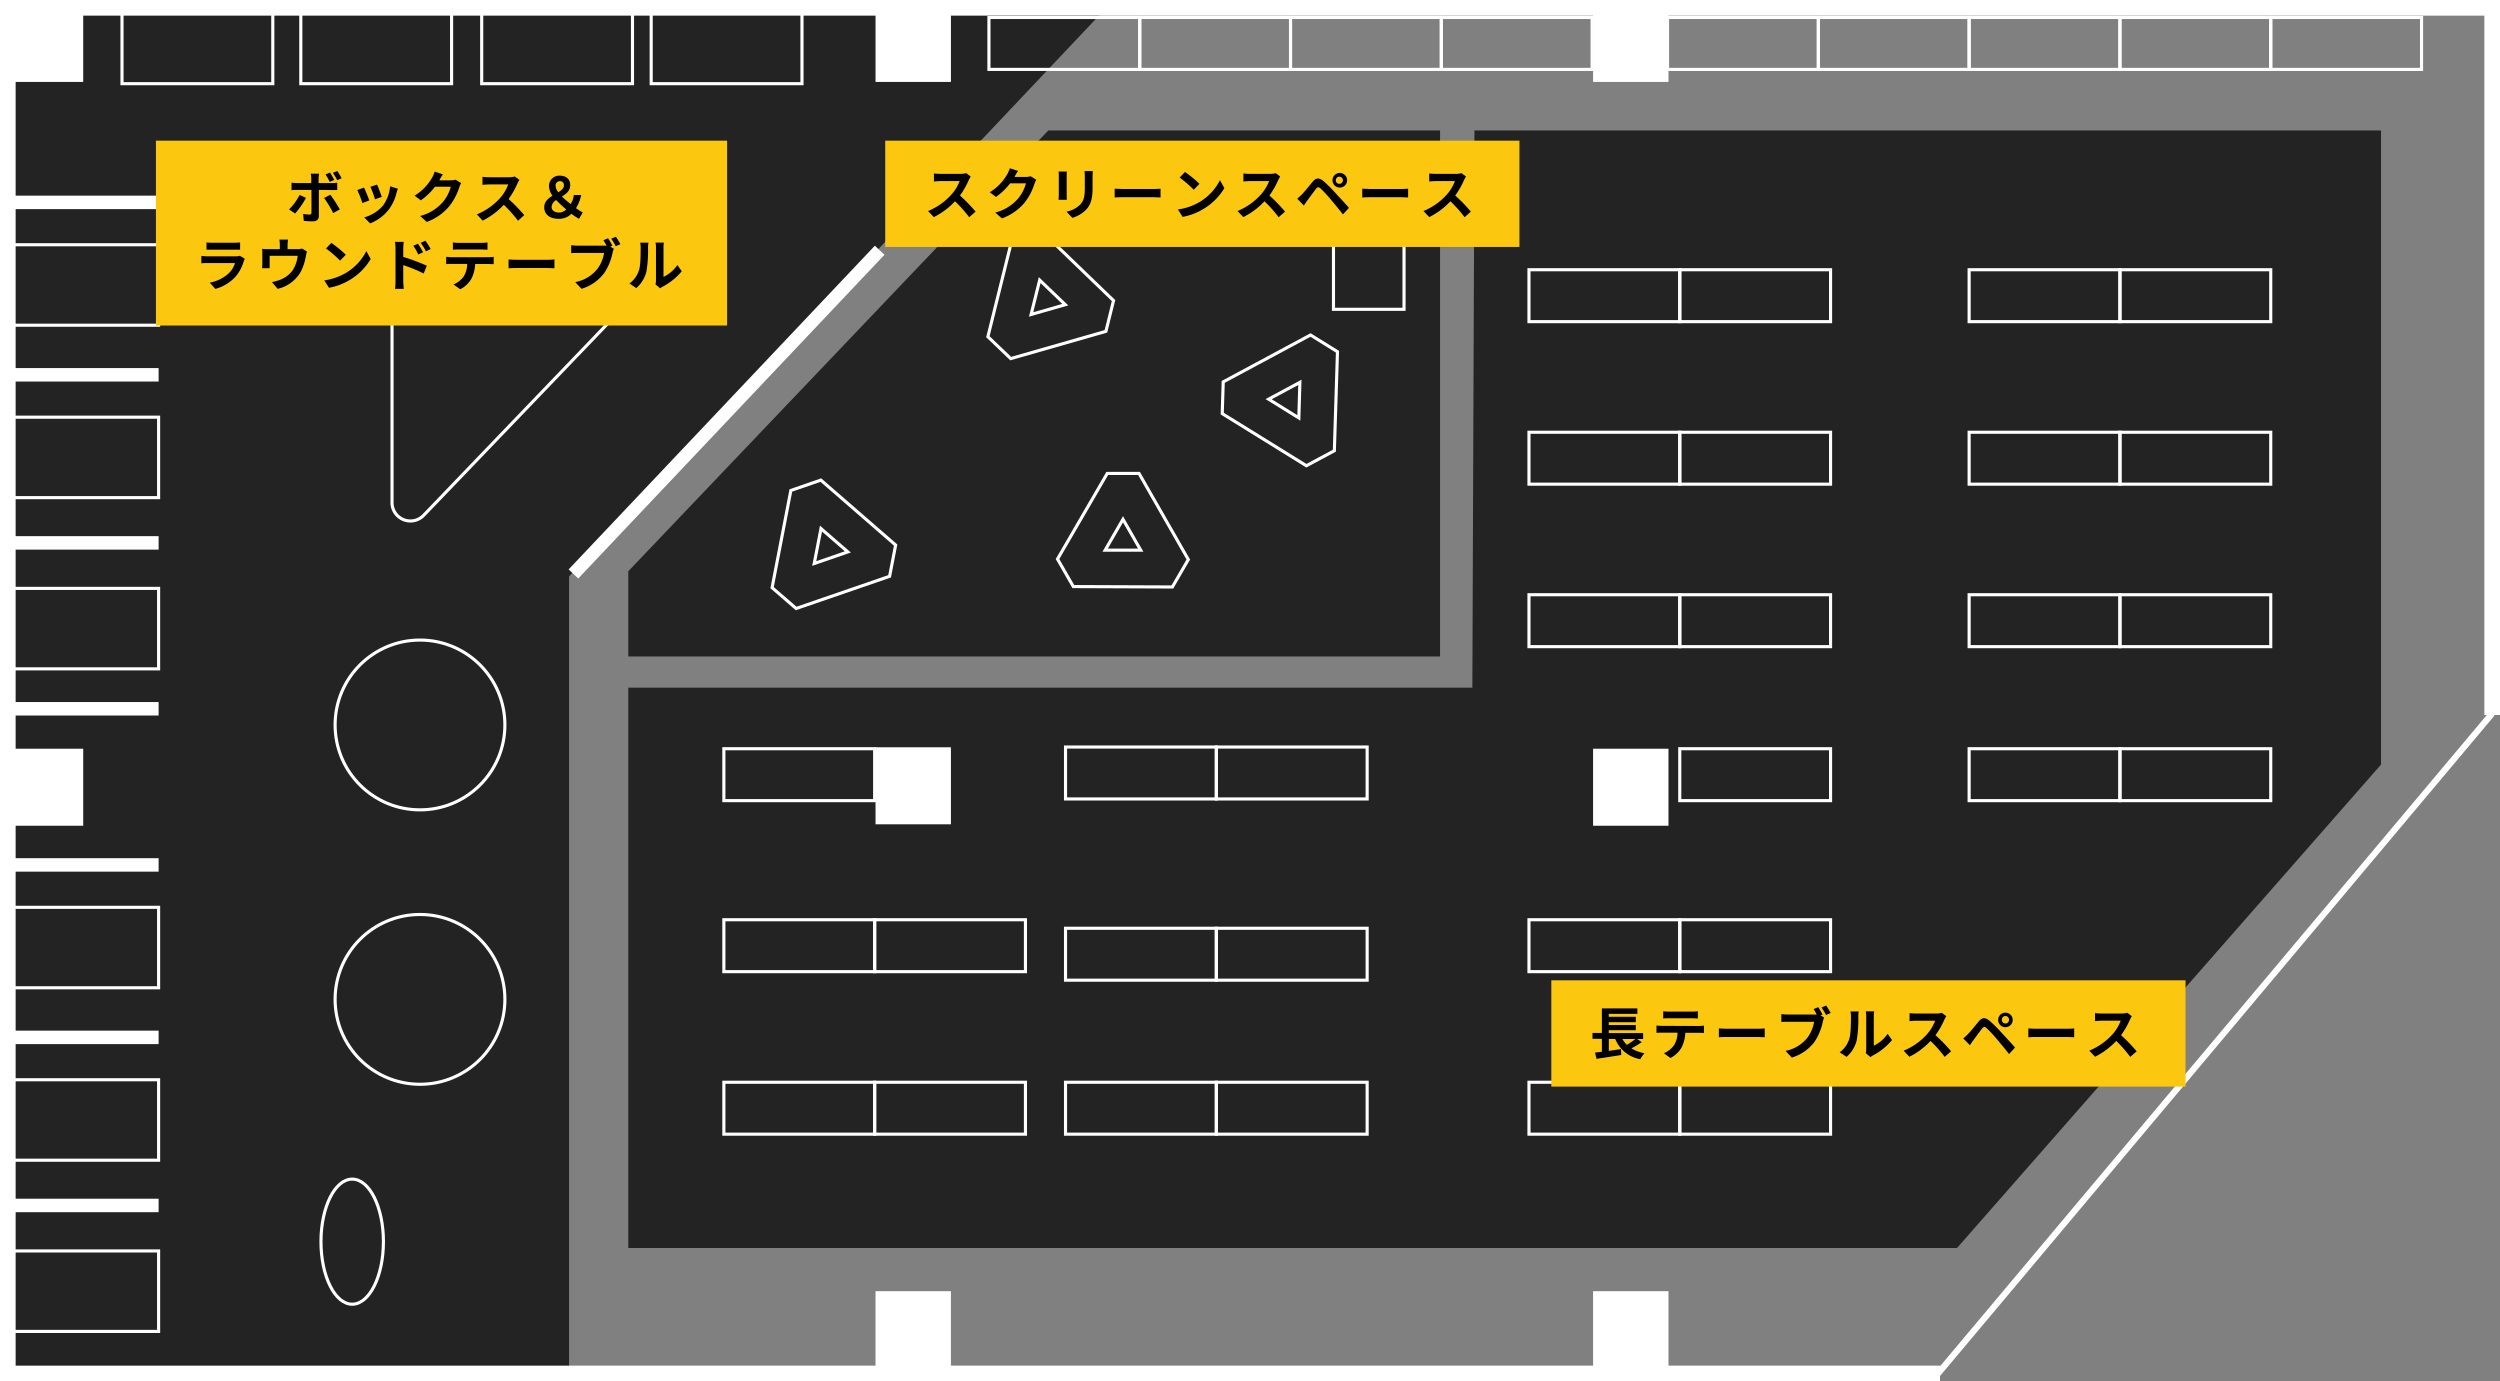 <svg xmlns="http://www.w3.org/2000/svg" viewBox="0 0 799.77 441.88"><rect x="0" y="0" width="799.77" height="441.88" fill="#808080" stroke="none"/><g id="レイヤー_2" data-name="レイヤー 2"><g id="レイヤー_9" data-name="レイヤー 9"><polygon points="182.05 2.5 2.5 2.5 2.5 439.38 182.05 439.38 182.05 184.38 353.93 2.5 182.05 2.5" style="fill:#232323"/><polygon points="201 182.74 335.35 41.74 460.69 41.74 460.69 210 201 210 201 182.74" style="fill:#232323"/><polygon points="471.69 41.74 761.71 41.74 761.71 244.59 626.06 399.25 201 399.25 201 219.98 471.02 219.98 471.69 41.74" style="fill:#232323"/><polyline points="797.27 228.73 797.27 2.5 2.5 2.5 2.5 439.38 620.62 439.38" style="fill:none;stroke:#fff;stroke-miterlimit:10;stroke-width:5px"/><rect x="629.94" y="239.52" width="48.24" height="16.61" style="fill:none;stroke:#fff;stroke-miterlimit:10"/><rect x="678.19" y="239.52" width="48.24" height="16.61" style="fill:none;stroke:#fff;stroke-miterlimit:10"/><rect x="629.94" y="190.26" width="48.24" height="16.61" style="fill:none;stroke:#fff;stroke-miterlimit:10"/><rect x="678.19" y="190.26" width="48.24" height="16.61" style="fill:none;stroke:#fff;stroke-miterlimit:10"/><rect x="629.94" y="138.28" width="48.24" height="16.61" style="fill:none;stroke:#fff;stroke-miterlimit:10"/><rect x="678.19" y="138.28" width="48.24" height="16.61" style="fill:none;stroke:#fff;stroke-miterlimit:10"/><rect x="629.94" y="86.29" width="48.24" height="16.61" style="fill:none;stroke:#fff;stroke-miterlimit:10"/><rect x="678.19" y="86.29" width="48.24" height="16.61" style="fill:none;stroke:#fff;stroke-miterlimit:10"/><rect x="678.18" y="5.59" width="48.24" height="16.61" style="fill:none;stroke:#fff;stroke-miterlimit:10"/><rect x="726.43" y="5.59" width="48.24" height="16.61" style="fill:none;stroke:#fff;stroke-miterlimit:10"/><rect x="581.7" y="5.59" width="48.24" height="16.61" style="fill:none;stroke:#fff;stroke-miterlimit:10"/><rect x="629.94" y="5.59" width="48.24" height="16.61" style="fill:none;stroke:#fff;stroke-miterlimit:10"/><rect x="533.46" y="5.59" width="48.24" height="16.61" style="fill:none;stroke:#fff;stroke-miterlimit:10"/><rect x="461.09" y="5.59" width="48.24" height="16.61" style="fill:none;stroke:#fff;stroke-miterlimit:10"/><rect x="412.85" y="5.59" width="48.24" height="16.61" style="fill:none;stroke:#fff;stroke-miterlimit:10"/><rect x="364.61" y="5.59" width="48.24" height="16.61" style="fill:none;stroke:#fff;stroke-miterlimit:10"/><rect x="316.37" y="5.59" width="48.24" height="16.61" style="fill:none;stroke:#fff;stroke-miterlimit:10"/><rect x="340.87" y="346.22" width="48.24" height="16.61" style="fill:none;stroke:#fff;stroke-miterlimit:10"/><rect x="389.12" y="346.22" width="48.24" height="16.61" style="fill:none;stroke:#fff;stroke-miterlimit:10"/><rect x="340.87" y="296.96" width="48.24" height="16.61" style="fill:none;stroke:#fff;stroke-miterlimit:10"/><rect x="389.12" y="296.96" width="48.24" height="16.61" style="fill:none;stroke:#fff;stroke-miterlimit:10"/><rect x="340.87" y="238.98" width="48.24" height="16.61" style="fill:none;stroke:#fff;stroke-miterlimit:10"/><rect x="389.12" y="238.98" width="48.24" height="16.61" style="fill:none;stroke:#fff;stroke-miterlimit:10"/><rect x="537.37" y="239.52" width="48.24" height="16.61" style="fill:none;stroke:#fff;stroke-miterlimit:10"/><rect x="509.64" y="239.52" width="24.12" height="24.64" style="fill:#fff"/><rect x="509.64" y="1.57" width="24.12" height="24.64" style="fill:#fff"/><rect x="509.64" y="413.06" width="24.12" height="24.64" style="fill:#fff"/><rect x="426.59" y="58.1" width="22.57" height="40.85" style="fill:none;stroke:#fff;stroke-miterlimit:10"/><rect x="280.09" y="413.06" width="24.12" height="24.64" style="fill:#fff"/><rect x="2.5" y="239.52" width="24.12" height="24.64" style="fill:#fff"/><rect x="2.5" y="1.57" width="24.12" height="24.64" style="fill:#fff"/><rect x="489.13" y="190.26" width="48.24" height="16.61" style="fill:none;stroke:#fff;stroke-miterlimit:10"/><rect x="537.37" y="190.26" width="48.24" height="16.61" style="fill:none;stroke:#fff;stroke-miterlimit:10"/><rect x="489.13" y="138.28" width="48.24" height="16.61" style="fill:none;stroke:#fff;stroke-miterlimit:10"/><rect x="537.37" y="138.28" width="48.24" height="16.61" style="fill:none;stroke:#fff;stroke-miterlimit:10"/><rect x="489.13" y="86.29" width="48.24" height="16.61" style="fill:none;stroke:#fff;stroke-miterlimit:10"/><rect x="537.37" y="86.29" width="48.24" height="16.61" style="fill:none;stroke:#fff;stroke-miterlimit:10"/><rect x="489.13" y="346.22" width="48.24" height="16.61" style="fill:none;stroke:#fff;stroke-miterlimit:10"/><rect x="537.37" y="346.22" width="48.24" height="16.61" style="fill:none;stroke:#fff;stroke-miterlimit:10"/><rect x="489.13" y="294.23" width="48.24" height="16.61" style="fill:none;stroke:#fff;stroke-miterlimit:10"/><rect x="537.37" y="294.23" width="48.24" height="16.61" style="fill:none;stroke:#fff;stroke-miterlimit:10"/><rect x="280.09" y="239.06" width="24.12" height="24.64" style="fill:#fff"/><rect x="280.09" y="1.57" width="24.12" height="24.64" style="fill:#fff"/><rect x="231.57" y="239.52" width="48.24" height="16.61" style="fill:none;stroke:#fff;stroke-miterlimit:10"/><rect x="231.57" y="346.22" width="48.24" height="16.61" style="fill:none;stroke:#fff;stroke-miterlimit:10"/><rect x="2.5" y="400.19" width="48.24" height="25.74" style="fill:none;stroke:#fff;stroke-miterlimit:10"/><rect x="2.5" y="383.48" width="48.24" height="4.31" style="fill:#fff"/><rect x="2.5" y="345.42" width="48.24" height="25.74" style="fill:none;stroke:#fff;stroke-miterlimit:10"/><rect x="2.5" y="329.71" width="48.24" height="4.31" style="fill:#fff"/><rect x="2.5" y="290.26" width="48.24" height="25.74" style="fill:none;stroke:#fff;stroke-miterlimit:10"/><rect x="2.5" y="274.54" width="48.24" height="4.31" style="fill:#fff"/><rect x="2.5" y="188.23" width="48.24" height="25.74" style="fill:none;stroke:#fff;stroke-miterlimit:10"/><path d="M125.41,160.77V89a5.88,5.88,0,0,1,5.88-5.88h68.85a5.89,5.89,0,0,1,4.25,10l-68.85,71.73A5.88,5.88,0,0,1,125.41,160.77Z" style="fill:none;stroke:#fff;stroke-miterlimit:10"/><rect x="2.5" y="171.52" width="48.24" height="4.31" style="fill:#fff"/><rect x="2.5" y="224.59" width="48.24" height="4.31" style="fill:#fff"/><rect x="2.5" y="133.46" width="48.24" height="25.74" style="fill:none;stroke:#fff;stroke-miterlimit:10"/><rect x="2.5" y="117.75" width="48.24" height="4.31" style="fill:#fff"/><rect x="2.5" y="78.3" width="48.24" height="25.74" style="fill:none;stroke:#fff;stroke-miterlimit:10"/><rect x="2.5" y="62.59" width="48.24" height="4.31" style="fill:#fff"/><rect x="39.03" y="1.03" width="48.24" height="25.74" style="fill:none;stroke:#fff;stroke-miterlimit:10"/><rect x="96.23" y="1.03" width="48.24" height="25.74" style="fill:none;stroke:#fff;stroke-miterlimit:10"/><rect x="154.1" y="1.03" width="48.24" height="25.74" style="fill:none;stroke:#fff;stroke-miterlimit:10"/><rect x="208.32" y="1.03" width="48.24" height="25.74" style="fill:none;stroke:#fff;stroke-miterlimit:10"/><rect x="279.81" y="346.22" width="48.24" height="16.61" style="fill:none;stroke:#fff;stroke-miterlimit:10"/><rect x="231.57" y="294.23" width="48.24" height="16.61" style="fill:none;stroke:#fff;stroke-miterlimit:10"/><rect x="279.81" y="294.23" width="48.24" height="16.61" style="fill:none;stroke:#fff;stroke-miterlimit:10"/><rect x="230.33" y="60.55" width="4.23" height="142.55" transform="translate(154.16 -123.67) rotate(43.41)" style="fill:#fff"/><circle cx="134.36" cy="319.71" r="27.16" style="fill:none;stroke:#fff;stroke-miterlimit:10"/><ellipse cx="112.67" cy="397.22" rx="9.99" ry="20.01" style="fill:none;stroke:#fff;stroke-miterlimit:10"/><circle cx="134.36" cy="231.92" r="27.16" style="fill:none;stroke:#fff;stroke-miterlimit:10"/><path d="M254.7,194.66,247,188l6-31.1,9.6-3.31,23.92,20.78-1.93,10Zm7.94-25.56-2.16,11.17,10.75-3.71Z" style="fill:none;stroke:#fff;stroke-miterlimit:10"/><path d="M343.37,187.65l-5.06-8.81,15.91-27.39,10.16,0L380.15,179l-5.1,8.78Zm15.89-21.53L353.55,176l11.37,0Z" style="fill:none;stroke:#fff;stroke-miterlimit:10"/><path d="M391,132.32l.32-10.15,27.92-15,8.63,5.35-1,31.67-8.95,4.8Zm24.84-10-10,5.38,9.67,6Z" style="fill:none;stroke:#fff;stroke-miterlimit:10"/><path d="M323.34,114.72l-7.31-7,7.63-30.75,9.76-2.81,22.81,22L353.79,106ZM332.6,89.6l-2.74,11,10.93-3.14Z" style="fill:none;stroke:#fff;stroke-miterlimit:10"/><line x1="797.25" y1="228.27" x2="619.67" y2="439.77" style="fill:none;stroke:#fff;stroke-miterlimit:10;stroke-width:2px"/><rect x="496.28" y="313.61" width="202.89" height="34" style="fill:#fbc70f"/><path d="M525.21,333.38a31.18,31.18,0,0,1-3.32,2,12,12,0,0,0,4.2,1.55,9.78,9.78,0,0,0-1.35,1.92,10.54,10.54,0,0,1-8-6.48h-2.07v3.82l3.89-.58.09,1.89c-2.76.45-5.73.9-7.91,1.23l-.48-2,2.19-.27v-4.13h-3v-1.89h3v-7.85h11.36v1.75h-9.16v.95h8.66V327h-8.66v.9h8.66v1.66h-8.66v.93h11v1.89h-1.93Zm-6.2-1a9.1,9.1,0,0,0,1.42,1.88,25.08,25.08,0,0,0,2.76-1.88Z"/><path d="M543.48,328.22a14.22,14.22,0,0,0,1.63-.11v2.34c-.45,0-1.13-.05-1.63-.05h-4.34A11.4,11.4,0,0,1,538,335a8.56,8.56,0,0,1-3.62,3.46l-2.1-1.53a7.52,7.52,0,0,0,3.26-2.57,7.72,7.72,0,0,0,1.11-4h-5c-.52,0-1.22,0-1.73.07v-2.36c.54.05,1.17.11,1.73.11ZM534,325.75c-.63,0-1.39,0-1.93.07V323.5a13.42,13.42,0,0,0,1.91.13h7.24a14.05,14.05,0,0,0,1.94-.13v2.32c-.63,0-1.31-.07-1.94-.07Z"/><path d="M549.88,329c.65.06,2,.11,2.9.11h9.67c.83,0,1.64-.07,2.1-.11v2.83c-.43,0-1.35-.09-2.1-.09h-9.67c-1,0-2.23,0-2.9.09Z"/><path d="M582.41,324.8l1.13.73a10.1,10.1,0,0,0-.39,1.25,18.35,18.35,0,0,1-2.7,6.55,14.29,14.29,0,0,1-7.24,5l-2-2.14a11.84,11.84,0,0,0,7-4.23,11.56,11.56,0,0,0,2.13-5.08H572c-.83,0-1.68,0-2.14.07v-2.54a20.34,20.34,0,0,0,2.14.15h8.34a6.73,6.73,0,0,0,.84,0,18.58,18.58,0,0,0-1-1.75l1.48-.61a25.14,25.14,0,0,1,1.39,2.38Zm1.8-3.12c.45.65,1.1,1.75,1.44,2.38l-1.49.65a23.05,23.05,0,0,0-1.44-2.42Z"/><path d="M588.54,336.64a8.4,8.4,0,0,0,3.06-4.3c.51-1.55.53-4.95.53-7.13a6.43,6.43,0,0,0-.17-1.64h2.65a11.48,11.48,0,0,0-.12,1.62,40.11,40.11,0,0,1-.54,7.74,10.42,10.42,0,0,1-3.21,5.17Zm8.34.27a7,7,0,0,0,.14-1.33v-10.5a7.8,7.8,0,0,0-.14-1.54h2.68a10.4,10.4,0,0,0-.12,1.56v9.42a11.3,11.3,0,0,0,4.44-3.8l1.39,2a20,20,0,0,1-6.1,4.92,4.41,4.41,0,0,0-.8.54Z"/><path d="M622.64,325.1a9,9,0,0,0-.63,1.12,26.29,26.29,0,0,1-2.83,4.95,51.64,51.64,0,0,1,5,5.15l-2.06,1.78a40.55,40.55,0,0,0-4.53-5.09,24,24,0,0,1-6.77,5.06L609,336.12a20.39,20.39,0,0,0,7.38-5.17,14,14,0,0,0,2.69-4.41H613c-.75,0-1.74.11-2.12.13v-2.56a20.45,20.45,0,0,0,2.12.13h6.34a6.32,6.32,0,0,0,1.87-.24Z"/><path d="M629.55,330.83c.83-.83,2.23-2.6,3.46-4.07,1.08-1.28,2-1.41,3.52-.16a46.87,46.87,0,0,1,3.68,3.65c1.2,1.32,3.13,3.37,4.43,4.86l-1.93,2.09c-1.15-1.48-2.79-3.47-3.85-4.72a39.6,39.6,0,0,0-3.32-3.56c-.63-.54-.93-.54-1.45.11-.71.9-2,2.68-2.74,3.67-.42.56-.85,1.21-1.15,1.68l-2.13-2.18C628.61,331.75,629,331.37,629.55,330.83Zm12-6.88a2.33,2.33,0,1,1,0,4.66,2.33,2.33,0,1,1,0-4.66Zm0,3.47a1.14,1.14,0,0,0,1.15-1.13,1.15,1.15,0,1,0-2.29,0A1.13,1.13,0,0,0,641.58,327.42Z"/><path d="M648.88,329c.65.06,2,.11,2.9.11h9.67c.83,0,1.64-.07,2.1-.11v2.83c-.43,0-1.35-.09-2.1-.09h-9.67c-1,0-2.23,0-2.9.09Z"/><path d="M682,325.1a9,9,0,0,0-.63,1.12,26.29,26.29,0,0,1-2.83,4.95,50.56,50.56,0,0,1,5,5.15l-2.06,1.78A40.55,40.55,0,0,0,677,333a24,24,0,0,1-6.77,5.06l-1.86-1.95a20.39,20.39,0,0,0,7.38-5.17,14,14,0,0,0,2.69-4.41h-6.11c-.75,0-1.74.11-2.12.13v-2.56a20.45,20.45,0,0,0,2.12.13h6.34a6.32,6.32,0,0,0,1.87-.24Z"/><rect x="283.19" y="45" width="202.89" height="34" style="fill:#fbc70f"/><path d="M310.55,56.49a9.32,9.32,0,0,0-.63,1.11,26.44,26.44,0,0,1-2.82,4.95,51.4,51.4,0,0,1,5,5.15l-2.05,1.79a41.44,41.44,0,0,0-4.54-5.1,23.62,23.62,0,0,1-6.77,5.06l-1.85-1.94a20.39,20.39,0,0,0,7.38-5.17A13.77,13.77,0,0,0,307,57.93h-6.1c-.76,0-1.75.11-2.13.12V55.5a20.88,20.88,0,0,0,2.13.12h6.34a6.74,6.74,0,0,0,1.87-.23Z"/><path d="M331.52,57.5a7.36,7.36,0,0,0-.59,1.29,18.8,18.8,0,0,1-3.13,6,16.94,16.94,0,0,1-7.28,5.08L318.4,68a14.34,14.34,0,0,0,7.26-4.44,12.92,12.92,0,0,0,2.55-4.92h-5.06A20.46,20.46,0,0,1,318.62,63l-2-1.5a15.88,15.88,0,0,0,5.62-5.79,9.11,9.11,0,0,0,.81-1.89l2.63.86a19.07,19.07,0,0,0-1.1,1.84l-.06.09h3.62a5.66,5.66,0,0,0,1.57-.22Z"/><path d="M341.3,54.88a13.12,13.12,0,0,0-.06,1.37v6.09c0,.45,0,1.15.06,1.57h-2.67c0-.35.09-1,.09-1.59V56.25a13.38,13.38,0,0,0-.07-1.37Zm8.3-.16c0,.51-.08,1.08-.08,1.8v3.57c0,3.87-.75,5.53-2.08,7a10.41,10.41,0,0,1-4.38,2.61l-1.89-2a8.41,8.41,0,0,0,4.41-2.27c1.22-1.35,1.46-2.7,1.46-5.51V56.52a13,13,0,0,0-.11-1.8Z"/><path d="M356.59,60.36c.65,0,2,.11,2.9.11h9.67c.83,0,1.64-.08,2.11-.11v2.82c-.43,0-1.35-.09-2.11-.09h-9.67c-1,0-2.23,0-2.9.09Z"/><path d="M383.72,64.64a17.14,17.14,0,0,0,6.56-7l1.4,2.54A19.17,19.17,0,0,1,385,66.84a19.42,19.42,0,0,1-6.68,2.54L376.83,67A18.27,18.27,0,0,0,383.72,64.64Zm0-5.83-1.83,1.89a37.41,37.41,0,0,0-4.51-3.89l1.7-1.8A37.84,37.84,0,0,1,383.72,58.81Z"/><path d="M409.55,56.49a9.32,9.32,0,0,0-.63,1.11,26.44,26.44,0,0,1-2.82,4.95,51.4,51.4,0,0,1,5,5.15l-2.05,1.79a41.44,41.44,0,0,0-4.54-5.1,23.62,23.62,0,0,1-6.77,5.06l-1.85-1.94a20.39,20.39,0,0,0,7.38-5.17A13.77,13.77,0,0,0,406,57.93h-6.1c-.76,0-1.75.11-2.13.12V55.5a20.88,20.88,0,0,0,2.13.12h6.34a6.74,6.74,0,0,0,1.87-.23Z"/><path d="M416.46,62.21c.83-.83,2.24-2.59,3.46-4.07,1.08-1.27,2.05-1.4,3.53-.16a45.25,45.25,0,0,1,3.67,3.66c1.21,1.31,3.14,3.36,4.43,4.86l-1.93,2.09c-1.15-1.48-2.79-3.48-3.85-4.72a38.67,38.67,0,0,0-3.31-3.57c-.63-.54-.94-.54-1.46.11-.7.9-2,2.68-2.74,3.68-.41.55-.84,1.2-1.15,1.67L415,63.58C415.53,63.13,415.92,62.75,416.46,62.21Zm12-6.88a2.34,2.34,0,1,1,0,4.67,2.34,2.34,0,0,1,0-4.67Zm0,3.48a1.14,1.14,0,0,0,1.15-1.14,1.16,1.16,0,0,0-1.15-1.15,1.15,1.15,0,0,0-1.13,1.15A1.12,1.12,0,0,0,428.49,58.81Z"/><path d="M435.79,60.36c.65,0,2,.11,2.9.11h9.67c.83,0,1.64-.08,2.11-.11v2.82c-.43,0-1.35-.09-2.11-.09h-9.67c-1,0-2.23,0-2.9.09Z"/><path d="M469,56.49a7.18,7.18,0,0,0-.63,1.11,27.11,27.11,0,0,1-2.83,4.95,51.4,51.4,0,0,1,5,5.15l-2,1.79a41.44,41.44,0,0,0-4.54-5.1,23.62,23.62,0,0,1-6.77,5.06l-1.85-1.94a20.39,20.39,0,0,0,7.38-5.17,13.77,13.77,0,0,0,2.68-4.41h-6.1c-.76,0-1.75.11-2.13.12V55.5a20.88,20.88,0,0,0,2.13.12h6.34a6.74,6.74,0,0,0,1.87-.23Z"/><rect x="49.88" y="45" width="182.73" height="59.14" style="fill:#fbc70f"/><path d="M97.89,63.31a28.35,28.35,0,0,1-3.48,5L92.47,67a18.54,18.54,0,0,0,3.38-4.65ZM102,60.75v8.37c0,1-.6,1.69-1.87,1.69a25.57,25.57,0,0,1-2.94-.16l-.22-2.23a13.15,13.15,0,0,0,2,.22c.47,0,.65-.18.67-.65,0-.67,0-6.38,0-7.22v0H95c-.54,0-1.24,0-1.74.07V58.43a14.24,14.24,0,0,0,1.74.14h4.58V57.13a8.57,8.57,0,0,0-.17-1.57h2.67a14,14,0,0,0-.16,1.57v1.44h4.19a14.47,14.47,0,0,0,1.77-.12V60.8c-.56,0-1.26,0-1.75,0Zm3.67,1.55A41.71,41.71,0,0,1,108.71,67l-2.13,1.16a34.25,34.25,0,0,0-2.91-4.83Zm-.18-4.13a19.42,19.42,0,0,0-1.35-2.37l1.42-.6a23.12,23.12,0,0,1,1.37,2.36Zm2.39-.52a17.15,17.15,0,0,0-1.4-2.37l1.42-.58A21.19,21.19,0,0,1,109.27,57Z"/><path d="M118.14,64.12l-2.2.83a36.77,36.77,0,0,0-1.64-4.16l2.16-.78C116.91,60.93,117.78,63.11,118.14,64.12Zm9.14-3.75c-.21.58-.32,1-.43,1.32A14.39,14.39,0,0,1,124.4,67a14.09,14.09,0,0,1-6,4.47l-1.89-1.93a12.14,12.14,0,0,0,6-3.76,12.21,12.21,0,0,0,2.29-6.18ZM122.12,63l-2.16.76a30.41,30.41,0,0,0-1.46-4l2.14-.7C121,59.83,121.87,62.17,122.12,63Z"/><path d="M147.53,58.57a7.47,7.47,0,0,0-.59,1.3,18.8,18.8,0,0,1-3.13,6A16.94,16.94,0,0,1,136.53,71l-2.12-1.91a14.35,14.35,0,0,0,7.26-4.45,12.82,12.82,0,0,0,2.55-4.91h-5.06a20.69,20.69,0,0,1-4.53,4.36l-2-1.5a15.89,15.89,0,0,0,5.62-5.8,9.11,9.11,0,0,0,.81-1.89l2.63.87a20.43,20.43,0,0,0-1.1,1.83l-.06.09h3.62a6.09,6.09,0,0,0,1.57-.21Z"/><path d="M166.17,57.56a7.85,7.85,0,0,0-.63,1.12,27.45,27.45,0,0,1-2.83,5,50.36,50.36,0,0,1,5,5.15l-2,1.78a41.38,41.38,0,0,0-4.54-5.09,23.81,23.81,0,0,1-6.77,5.06l-1.85-2a20.49,20.49,0,0,0,7.38-5.16A13.91,13.91,0,0,0,162.58,59h-6.1c-.76,0-1.75.11-2.13.13V56.57a20.83,20.83,0,0,0,2.13.13h6.34a6.32,6.32,0,0,0,1.87-.24Z"/><path d="M185.24,70a18,18,0,0,1-2.43-1.61,5.55,5.55,0,0,1-4.1,1.61c-3,0-4.61-1.53-4.61-3.71,0-1.77,1.26-2.81,2.65-3.69a5.32,5.32,0,0,1-1.12-3,3.26,3.26,0,0,1,3.46-3.4c2,0,3.33,1.11,3.33,3s-1.28,2.79-2.65,3.67a29.28,29.28,0,0,0,2.81,2.41,7.47,7.47,0,0,0,1-2.9h2.34a12.41,12.41,0,0,1-1.66,4.22,24.16,24.16,0,0,0,2.17,1.38Zm-6.3-2a3.37,3.37,0,0,0,2.2-1,38.52,38.52,0,0,1-3.22-3,2.83,2.83,0,0,0-1.46,2.18C176.46,67.38,177.5,68,178.94,68Zm-.34-6.48c1-.63,1.8-1.3,1.8-2.25a1.19,1.19,0,0,0-1.24-1.32,1.37,1.37,0,0,0-1.41,1.57A3.55,3.55,0,0,0,178.6,61.49Z"/><path d="M78.32,82.78a7.87,7.87,0,0,0-.34.76,13,13,0,0,1-2.66,5,13.49,13.49,0,0,1-6.43,3.88l-1.8-2a12.19,12.19,0,0,0,6.25-3.15,7.78,7.78,0,0,0,1.85-3.12H66.5c-.44,0-1.34,0-2.09.09V81.86A20.8,20.8,0,0,0,66.5,82h8.91a3.74,3.74,0,0,0,1.31-.18ZM66.06,77.56a15.69,15.69,0,0,0,1.88.09h6.93a17.3,17.3,0,0,0,1.94-.09v2.32c-.48,0-1.33,0-2,0H67.94c-.58,0-1.35,0-1.88,0Z"/><path d="M98.21,80.46c-.14.4-.28,1.08-.36,1.44A16.68,16.68,0,0,1,96.18,87a11.46,11.46,0,0,1-7.35,5.4L87,90.24a15.12,15.12,0,0,0,2.54-.71,8.83,8.83,0,0,0,4.09-3.07,10.76,10.76,0,0,0,1.6-4.63H86.26v2.63c0,.41,0,1,0,1.33H83.83a14.76,14.76,0,0,0,.09-1.51V81.16a11.9,11.9,0,0,0-.09-1.55,15.53,15.53,0,0,0,1.84.09h3.85V78.32a8.62,8.62,0,0,0-.15-1.66h2.78A13.13,13.13,0,0,0,92,78.32V79.7h3.13a4.7,4.7,0,0,0,1.5-.19Z"/><path d="M110.63,87.32a17.1,17.1,0,0,0,6.56-7l1.4,2.54a19.2,19.2,0,0,1-6.66,6.67,19.62,19.62,0,0,1-6.68,2.53l-1.51-2.37A18.62,18.62,0,0,0,110.63,87.32Zm0-5.83-1.83,1.89a37.41,37.41,0,0,0-4.51-3.89l1.7-1.8A36.94,36.94,0,0,1,110.63,81.49Z"/><path d="M129,82.19A62.59,62.59,0,0,1,136.54,85l-1,2.5A46.84,46.84,0,0,0,129,84.82v5.09c0,.51.09,1.77.18,2.5h-2.83a19.11,19.11,0,0,0,.18-2.5V79.56a12.33,12.33,0,0,0-.18-2.18h2.81a20.06,20.06,0,0,0-.16,2.18Zm4.79-.79a14.82,14.82,0,0,0-1.58-2.78l1.51-.65c.5.76,1.22,1.91,1.64,2.72Zm2.47-1a16.6,16.6,0,0,0-1.68-2.7l1.5-.71a23.62,23.62,0,0,1,1.69,2.67Z"/><path d="M156.3,82.28a14.39,14.39,0,0,0,1.64-.11v2.34c-.45,0-1.14-.05-1.64-.05H152a11.41,11.41,0,0,1-1.15,4.62,8.61,8.61,0,0,1-3.62,3.46L145.08,91a7.52,7.52,0,0,0,3.26-2.57,7.72,7.72,0,0,0,1.12-4h-5c-.53,0-1.23,0-1.73.07V82.17c.54,0,1.17.11,1.73.11Zm-9.49-2.47c-.63,0-1.38,0-1.93.07V77.56a13.52,13.52,0,0,0,1.91.13H154a14.3,14.3,0,0,0,1.95-.13v2.32c-.63,0-1.32-.07-1.95-.07Z"/><path d="M162.7,83c.65.06,2,.11,2.9.11h9.67c.83,0,1.64-.07,2.11-.11v2.83c-.43,0-1.35-.09-2.11-.09H165.6c-1,0-2.23,0-2.9.09Z"/><path d="M195.23,78.86l1.14.73a10.12,10.12,0,0,0-.4,1.25,18.17,18.17,0,0,1-2.7,6.55,14.25,14.25,0,0,1-7.24,5l-2-2.14A11.9,11.9,0,0,0,191.13,86a11.54,11.54,0,0,0,2.12-5.08h-8.39c-.83,0-1.67,0-2.14.07V78.44a20.53,20.53,0,0,0,2.14.15h8.34a6.88,6.88,0,0,0,.85,0c-.31-.59-.67-1.22-1-1.75l1.47-.61a23.16,23.16,0,0,1,1.39,2.38Zm1.8-3.12c.45.65,1.1,1.75,1.44,2.38l-1.49.65a21.45,21.45,0,0,0-1.44-2.42Z"/><path d="M201.37,90.7a8.52,8.52,0,0,0,3.06-4.3c.5-1.55.52-5,.52-7.13a6.5,6.5,0,0,0-.16-1.64h2.65a10.86,10.86,0,0,0-.13,1.62,39.49,39.49,0,0,1-.54,7.75,10.43,10.43,0,0,1-3.21,5.16Zm8.33.27a6.18,6.18,0,0,0,.15-1.33V79.14a7.41,7.41,0,0,0-.15-1.54h2.69a8.57,8.57,0,0,0-.13,1.56v9.42a11.39,11.39,0,0,0,4.45-3.8l1.38,2a19.71,19.71,0,0,1-6.1,4.92,4,4,0,0,0-.79.54Z"/></g></g></svg>